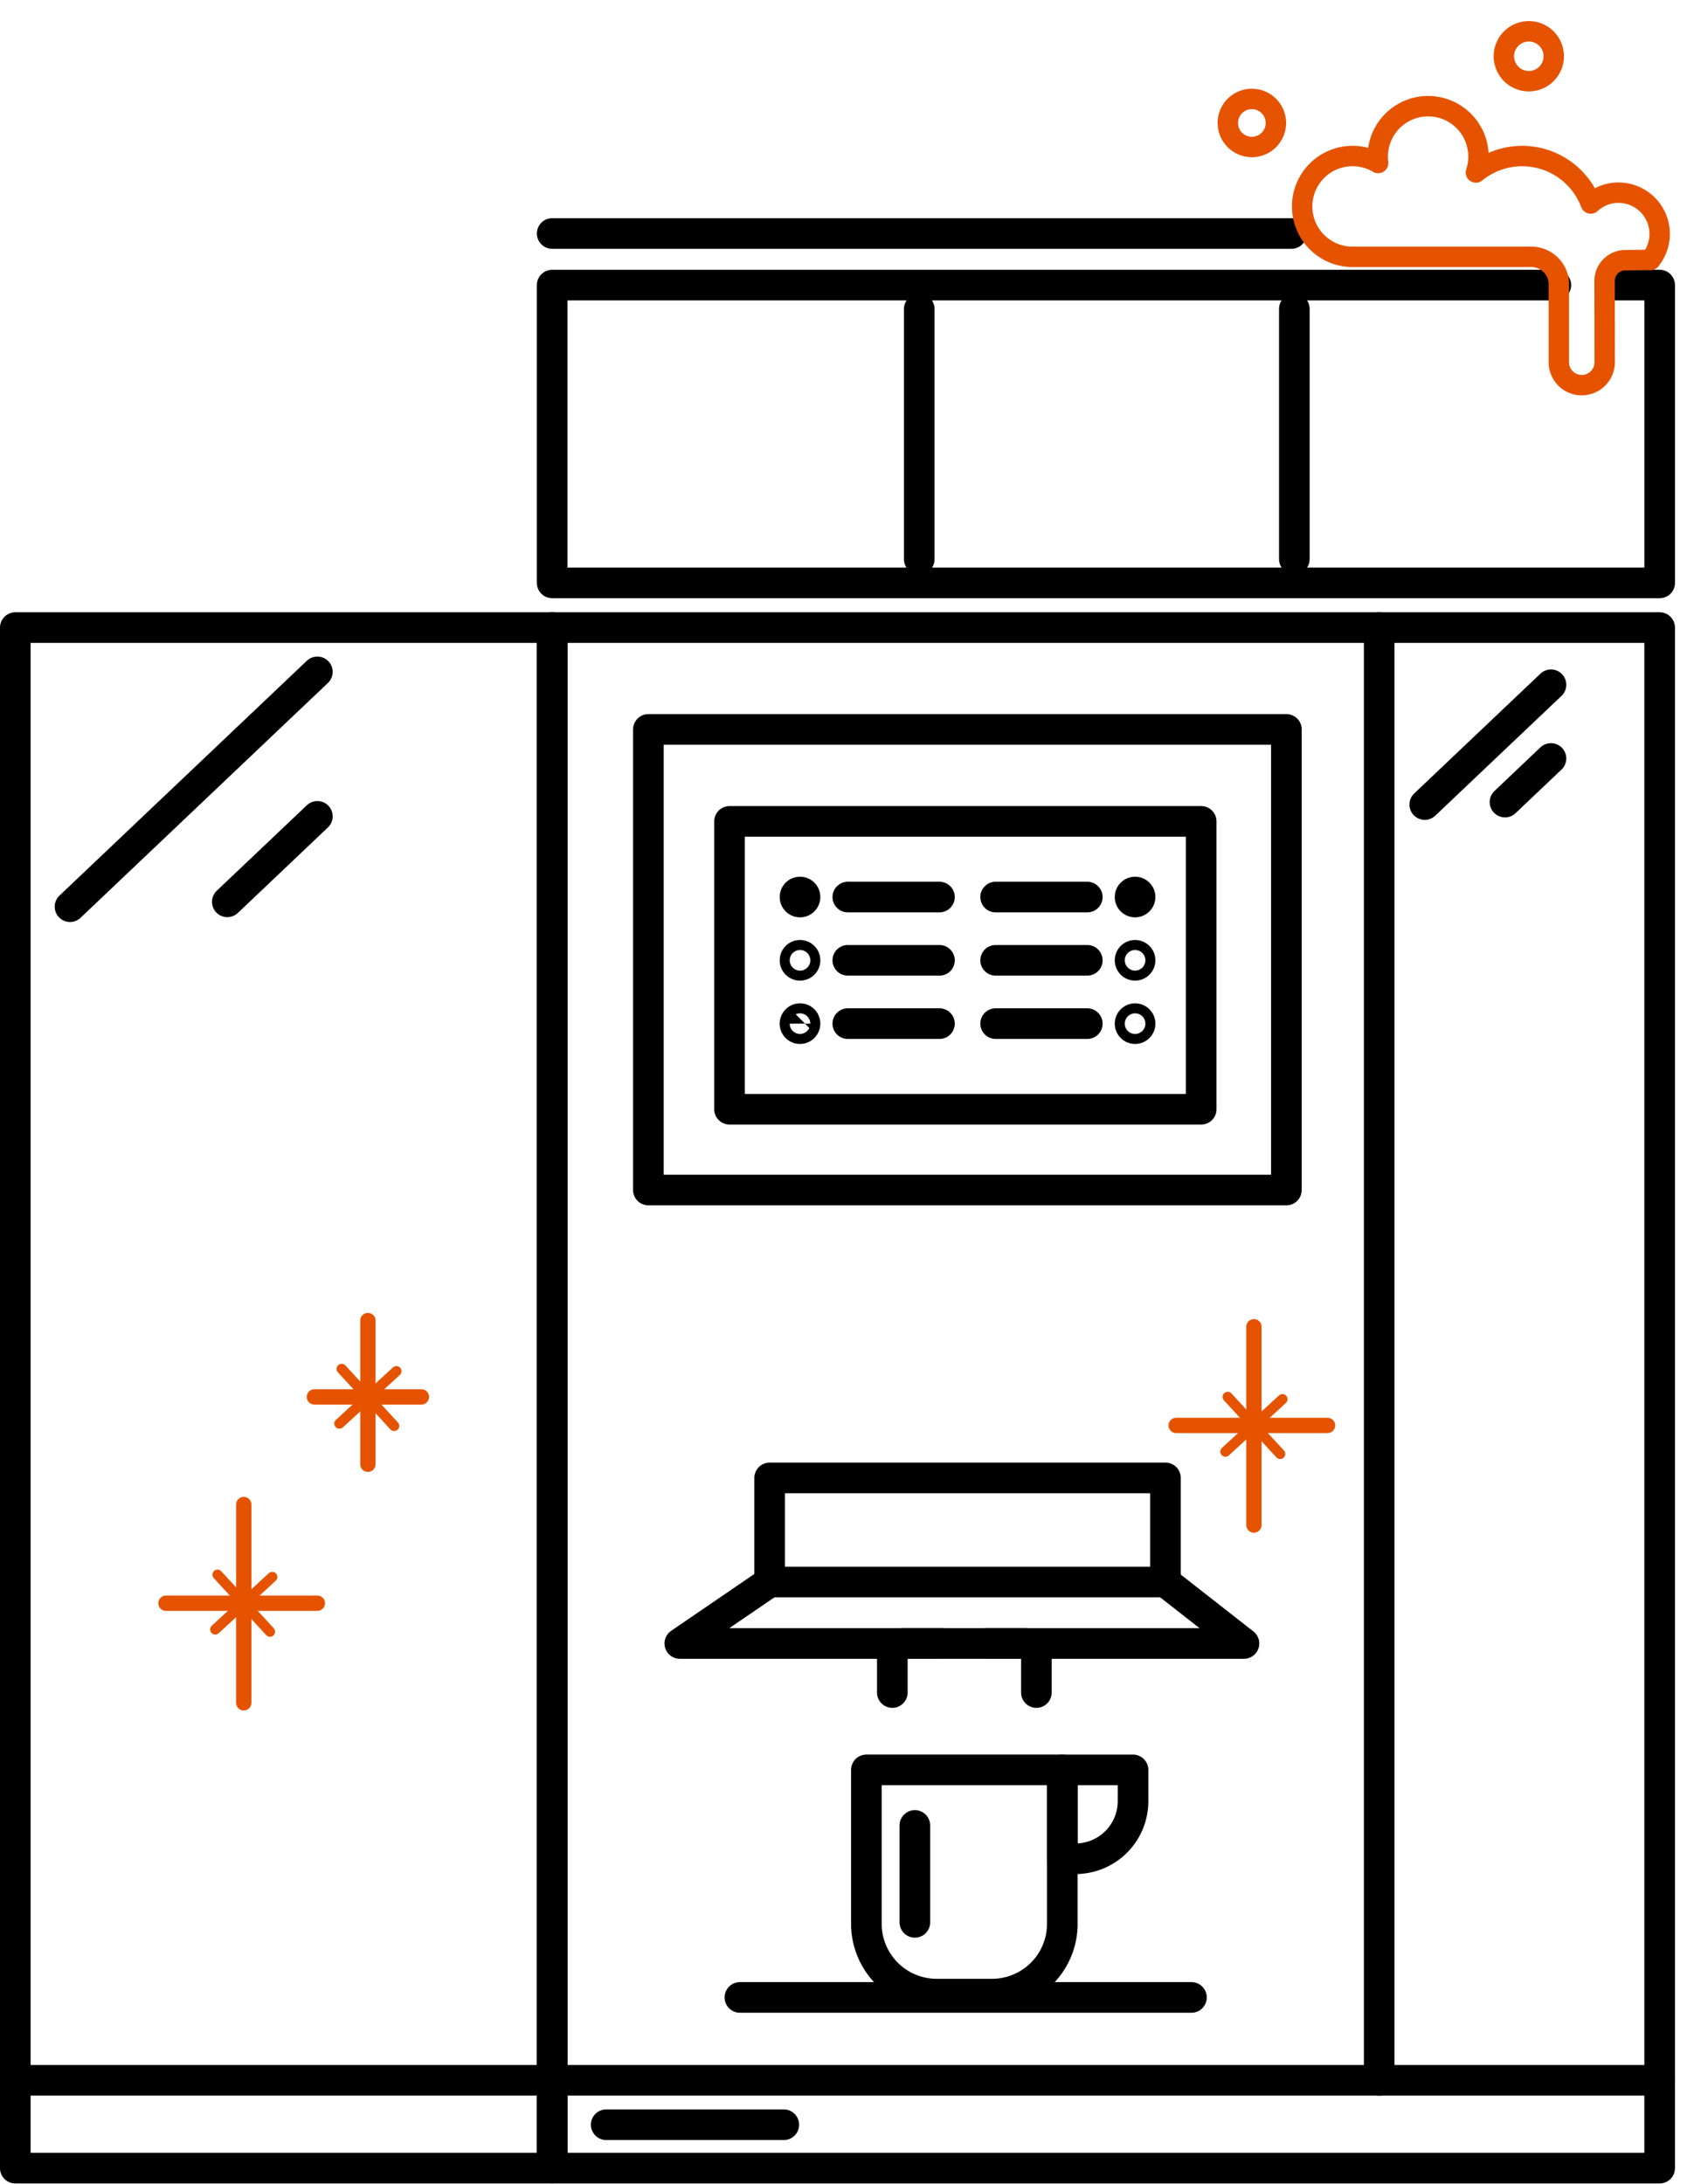 <?xml version="1.0" encoding="UTF-8"?> <svg xmlns="http://www.w3.org/2000/svg" width="83" height="107" viewBox="0 0 83 107"><g fill="none" fill-rule="evenodd" stroke-linecap="round" stroke-linejoin="round"><path stroke="#000" stroke-width="1.5" d="M27.054 106.227h54.263V30.748H27.054z"></path><path stroke="#000" stroke-width="1.5" d="M39.443 43.95a.245.245 0 1 0-.49-.001.245.245 0 0 0 .49 0zM55.37 43.95a.245.245 0 1 1 .49-.001.245.245 0 0 1-.49 0zM39.443 47.05a.245.245 0 1 0-.49 0 .245.245 0 0 0 .49 0zM55.37 47.05a.245.245 0 1 1 .49 0 .245.245 0 0 1-.49 0zM39.443 50.152a.245.245 0 1 0-.491.001.245.245 0 0 0 .49 0zM55.37 50.152a.245.245 0 1 1 .49.001.245.245 0 0 1-.49 0zM41.54 50.152h4.49M53.273 50.152h-4.49M41.54 47.05h4.49M53.273 47.05h-4.49M41.54 43.95h4.49M53.273 43.95h-4.49M36.253 97.863h22.124M75.992 33.55l-6.183 5.868M75.992 37.161l-2.252 2.137M27.055 101.923h40.52V30.749"></path><path stroke="#000" stroke-width="1.5" d="M48.606 97.7a3.444 3.444 0 0 0 3.444-3.443v-7.543h-9.6v7.543a3.444 3.444 0 0 0 3.444 3.443h2.712z"></path><path stroke="#000" stroke-width="1.5" d="M52.05 86.715h3.465v1.533a2.821 2.821 0 0 1-2.821 2.82h-.644v-4.353zM44.825 89.436v4.748M29.703 104.1h8.7M37.71 77.512h19.393v-5.103H37.71z"></path><path stroke="#000" stroke-width="1.5" d="M37.71 77.512l-4.403 3.009H60.95l-3.847-3.01M35.744 54.347h23.11V40.243h-23.11zM79.138 13.968h2.18v14.59H27.054v-14.59H76.23M45.04 15.14v12.258"></path><path stroke="#000" stroke-width="1.5" d="M48.336 80.52h1.915c.292 0 .528.35.528.78v1.625M46.164 80.52h-1.916c-.29 0-.527.35-.527.78v1.625M27.055 11.44h36.222M31.769 58.305h31.259V35.737H31.769zM.75 106.227h26.305V30.748H.75zM63.418 15.134v12.259M.75 101.923h26.305M67.575 101.923h13.743M15.55 32.918L3.43 44.423M15.55 39.997l-4.413 4.188"></path><path stroke="#E65300" d="M76.128 2.721a1.222 1.222 0 1 1-2.443 0 1.222 1.222 0 0 1 2.443 0zM60.16 6.025a1.177 1.177 0 1 0 2.354 0 1.177 1.177 0 0 0-2.355 0zM80.868 12.731a2.02 2.02 0 0 0-1.572-3.291c-.523 0-.996.204-1.355.531a3.591 3.591 0 0 0-5.627-1.52 2.468 2.468 0 1 0-4.789-.465 2.47 2.47 0 1 0-1.251 4.598"></path><path stroke="#E65300" d="M66.275 12.584h8.756c.744 0 1.347.603 1.347 1.347v3.816a1.123 1.123 0 0 0 2.246 0l-.004-3.984c0-.556.446-1.008 1-1.015l1.249-.017"></path><path stroke="#E65300" stroke-width=".75" d="M18.026 64.7v7.041M20.647 68.441h-5.243"></path><path stroke="#E65300" stroke-width=".5" d="M16.741 67.068l2.57 2.793M19.422 67.18l-2.792 2.569"></path><path stroke="#E65300" stroke-width=".75" d="M11.943 73.713v9.716M15.55 78.548H8.132"></path><path stroke="#E65300" stroke-width=".5" d="M10.658 77.151l2.57 2.793M13.339 77.263l-2.792 2.57"></path><path stroke="#E65300" stroke-width=".75" d="M61.438 65.003v9.716M65.045 69.838h-7.417"></path><path stroke="#E65300" stroke-width=".5" d="M60.153 68.441l2.57 2.793M62.834 68.553l-2.792 2.569"></path></g></svg> 